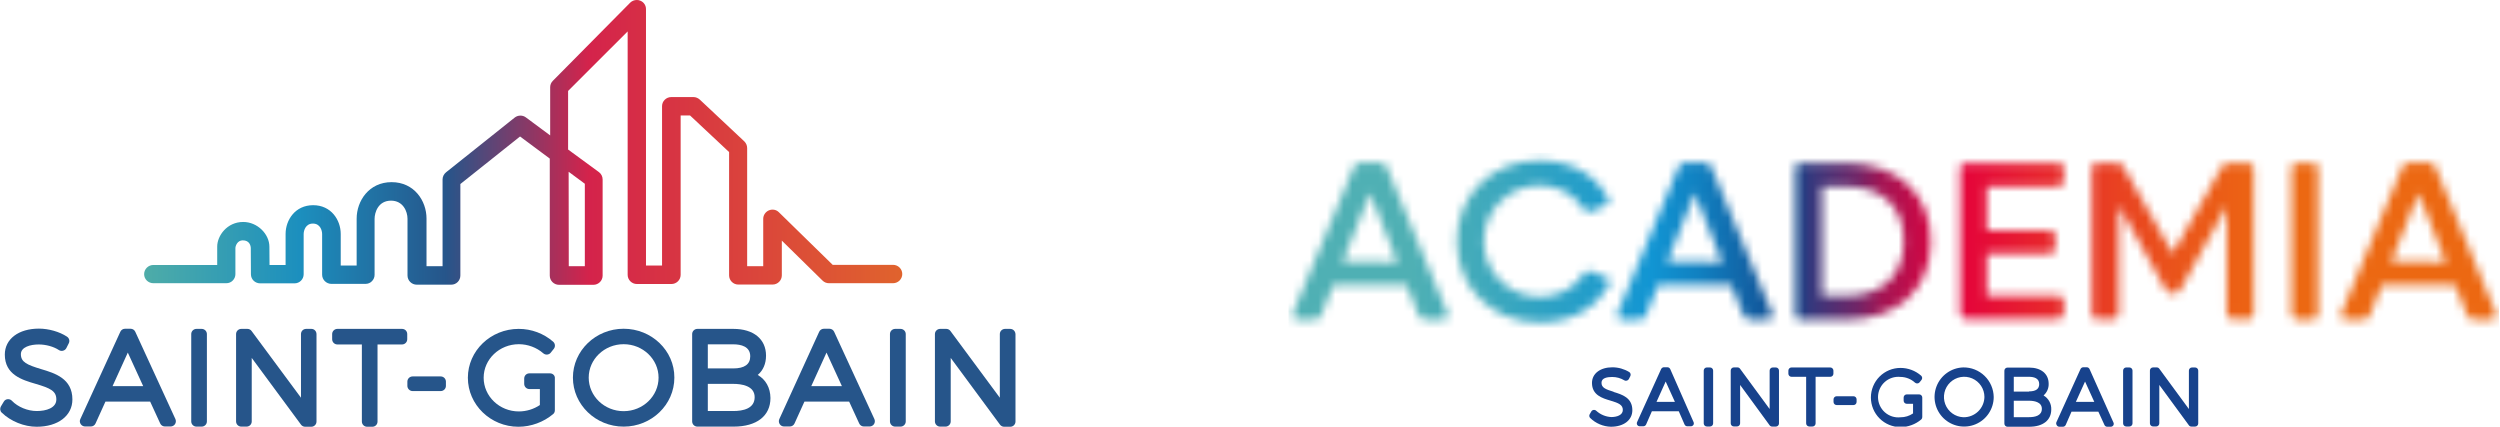 <svg width="293" height="50" viewBox="0 0 293 50" fill="none" xmlns="http://www.w3.org/2000/svg">
<g clip-path="url(#clip0_578_2370)">
<path d="M4.815 43.258C3.168 42.758 2.447 42.446 2.447 41.51C2.447 40.667 3.576 40.371 4.533 40.371C5.38 40.371 6.289 40.62 6.901 41.026C7.042 41.12 7.23 41.151 7.387 41.104C7.56 41.057 7.701 40.948 7.779 40.792L8.062 40.23C8.203 39.949 8.109 39.622 7.842 39.45C6.964 38.873 5.693 38.514 4.564 38.514C2.18 38.514 0.564 39.731 0.564 41.557C0.564 43.913 2.572 44.522 4.188 44.99C5.882 45.489 6.603 45.817 6.603 46.816C6.603 47.815 5.411 48.173 4.313 48.173C3.247 48.173 2.102 47.705 1.396 46.972C1.27 46.831 1.082 46.769 0.894 46.785C0.706 46.8 0.533 46.909 0.439 47.081L0.11 47.627C-0.032 47.861 -0 48.173 0.204 48.361C1.255 49.375 2.823 50.015 4.297 50.015C6.807 50.015 8.485 48.72 8.485 46.816C8.485 44.366 6.446 43.742 4.815 43.258Z" fill="#26558A"/>
<path d="M15.857 38.888C15.763 38.67 15.543 38.529 15.308 38.529H14.649C14.414 38.529 14.194 38.67 14.1 38.888L9.411 49.125C9.317 49.313 9.348 49.531 9.458 49.703C9.568 49.874 9.771 49.984 9.975 49.984H10.65C10.885 49.984 11.105 49.843 11.199 49.625L12.359 47.066H17.598L18.774 49.625C18.869 49.843 19.088 49.984 19.323 49.984H19.998C20.202 49.984 20.406 49.874 20.515 49.703C20.625 49.531 20.641 49.313 20.562 49.125L15.857 38.888ZM13.191 45.255L14.979 41.323L16.782 45.255H13.191Z" fill="#26558A"/>
<path d="M23.637 38.545H23.025C22.695 38.545 22.413 38.81 22.413 39.154V49.391C22.413 49.718 22.68 49.999 23.025 49.999H23.637C23.966 49.999 24.248 49.734 24.248 49.391V39.154C24.248 38.81 23.966 38.545 23.637 38.545Z" fill="#26558A"/>
<path d="M36.498 38.545H35.886C35.541 38.545 35.275 38.81 35.275 39.154V46.613L29.487 38.795C29.377 38.639 29.189 38.545 29.001 38.545H28.279C27.95 38.545 27.668 38.81 27.668 39.154V49.391C27.668 49.718 27.934 49.999 28.279 49.999H28.891C29.236 49.999 29.503 49.734 29.503 49.391V41.947L35.275 49.765C35.384 49.921 35.573 50.015 35.761 50.015H36.482C36.812 50.015 37.094 49.75 37.094 49.406V39.169C37.094 38.81 36.827 38.545 36.498 38.545Z" fill="#26558A"/>
<path d="M47.117 38.545H39.541C39.212 38.545 38.929 38.81 38.929 39.154V39.762C38.929 40.09 39.196 40.371 39.541 40.371H42.411V49.406C42.411 49.734 42.678 50.015 43.023 50.015H43.635C43.98 50.015 44.246 49.75 44.246 49.406V40.371H47.117C47.446 40.371 47.728 40.105 47.728 39.762V39.154C47.728 38.81 47.462 38.545 47.117 38.545Z" fill="#26558A"/>
<path d="M51.65 44.117H48.356C48.026 44.117 47.744 44.383 47.744 44.726V45.225C47.744 45.553 48.026 45.834 48.356 45.834H51.65C51.979 45.834 52.261 45.569 52.261 45.225V44.726C52.261 44.398 51.995 44.117 51.65 44.117Z" fill="#26558A"/>
<path d="M64.464 43.757H63.899C63.899 43.757 63.899 43.757 63.884 43.757H62.048C61.703 43.757 61.437 44.022 61.437 44.366V44.99C61.437 45.318 61.703 45.599 62.048 45.599H63.272V47.471C62.55 47.955 61.688 48.22 60.809 48.22C58.535 48.22 56.684 46.441 56.684 44.272C56.684 42.103 58.535 40.34 60.809 40.34C61.86 40.34 62.895 40.73 63.664 41.401C63.789 41.51 63.962 41.572 64.119 41.557C64.291 41.541 64.448 41.463 64.542 41.338L64.903 40.886C65.107 40.636 65.076 40.261 64.825 40.043C63.711 39.075 62.284 38.545 60.794 38.545C57.5 38.545 54.834 41.12 54.834 44.272C54.834 47.44 57.5 50.015 60.762 50.015C62.237 50.015 63.711 49.469 64.825 48.532C64.966 48.423 65.029 48.252 65.029 48.08V44.381C65.076 44.022 64.793 43.757 64.464 43.757Z" fill="#26558A"/>
<path d="M73.091 38.529C69.812 38.529 67.146 41.104 67.146 44.257C67.146 47.424 69.812 49.999 73.091 49.999C76.369 49.999 79.035 47.424 79.035 44.257C79.051 41.089 76.369 38.529 73.091 38.529ZM73.091 48.189C70.832 48.189 68.997 46.426 68.997 44.257C68.997 42.103 70.832 40.34 73.091 40.34C75.349 40.34 77.184 42.103 77.184 44.257C77.184 46.426 75.349 48.189 73.091 48.189Z" fill="#26558A"/>
<path d="M88.807 43.944C89.434 43.414 89.779 42.634 89.779 41.682C89.779 39.746 88.32 38.545 85.952 38.545H81.733C81.403 38.545 81.121 38.81 81.121 39.154V49.391C81.121 49.718 81.388 49.999 81.733 49.999H85.983C88.681 49.999 90.297 48.751 90.297 46.644C90.281 45.443 89.748 44.491 88.807 43.944ZM85.936 43.18H82.956V40.355H85.936C86.846 40.355 87.928 40.605 87.928 41.76C87.928 42.696 87.254 43.18 85.936 43.18ZM82.956 44.99H85.936C86.877 44.99 88.446 45.193 88.446 46.55C88.446 47.893 87.081 48.173 85.936 48.173H82.956V44.99Z" fill="#26558A"/>
<path d="M97.763 38.888C97.668 38.67 97.449 38.529 97.213 38.529H96.555C96.32 38.529 96.1 38.67 96.006 38.888L91.332 49.125C91.253 49.313 91.269 49.531 91.379 49.703C91.489 49.874 91.677 49.984 91.896 49.984H92.571C92.806 49.984 93.026 49.843 93.12 49.625L94.281 47.066H99.519L100.696 49.625C100.79 49.843 101.009 49.984 101.244 49.984H101.919C102.123 49.984 102.327 49.874 102.437 49.703C102.546 49.531 102.562 49.313 102.484 49.125L97.763 38.888ZM95.08 45.255L96.868 41.323L98.672 45.255H95.08Z" fill="#26558A"/>
<path d="M105.542 38.545H104.915C104.586 38.545 104.303 38.81 104.303 39.154V49.391C104.303 49.718 104.57 49.999 104.915 49.999H105.542C105.872 49.999 106.154 49.734 106.154 49.391V39.154C106.154 38.81 105.872 38.545 105.542 38.545Z" fill="#26558A"/>
<path d="M118.388 38.545H117.792C117.463 38.545 117.18 38.81 117.18 39.154V46.613L111.393 38.795C111.283 38.639 111.095 38.545 110.906 38.545H110.185C109.856 38.545 109.573 38.81 109.573 39.154V49.391C109.573 49.718 109.84 49.999 110.185 49.999H110.812C111.142 49.999 111.424 49.734 111.424 49.391V41.947L117.196 49.765C117.306 49.921 117.494 50.015 117.682 50.015H118.404C118.733 50.015 119.015 49.75 119.015 49.406V39.169C119 38.81 118.733 38.545 118.388 38.545Z" fill="#26558A"/>
<path d="M26.538 33.224H26.679H26.538ZM66.644 20.131L68.542 21.536V31.195H66.66L66.644 20.131ZM73.859 0.312L64.793 9.473C64.589 9.675 64.48 9.941 64.48 10.222V15.871L61.641 13.764C61.248 13.467 60.7 13.483 60.323 13.78L52.277 20.194C52.026 20.396 51.869 20.709 51.869 21.021V31.195H49.987V25.609C49.987 23.549 48.56 21.348 45.893 21.348C43.242 21.348 41.799 23.549 41.799 25.624V31.117H39.933V27.419C39.933 25.78 38.804 24.048 36.702 24.048C34.6 24.048 33.471 25.78 33.471 27.419V31.055H31.589C31.589 30.29 31.573 29.307 31.573 28.917C31.573 27.434 30.177 26.014 28.499 26.014C26.617 26.014 25.456 27.622 25.456 28.901V31.055H17.974C17.378 31.055 16.892 31.539 16.892 32.132C16.892 32.725 17.378 33.193 17.974 33.193H26.523C26.805 33.193 27.087 33.084 27.275 32.881C27.479 32.678 27.589 32.413 27.589 32.132C27.589 32.132 27.589 29.307 27.589 29.073C27.589 28.839 27.809 28.168 28.452 28.168C29.252 28.168 29.393 28.808 29.393 29.104C29.393 29.338 29.409 32.147 29.409 32.147C29.409 32.74 29.895 33.209 30.491 33.209H34.522C35.118 33.209 35.588 32.725 35.588 32.147V27.434C35.588 27.013 35.824 26.202 36.67 26.202C37.533 26.202 37.753 27.013 37.753 27.434V32.194C37.753 32.787 38.239 33.255 38.819 33.271H42.835C43.117 33.271 43.399 33.162 43.587 32.959C43.791 32.756 43.901 32.491 43.901 32.21V25.655C43.901 24.922 44.309 23.517 45.83 23.517C47.242 23.517 47.76 24.782 47.76 25.64V32.288C47.76 32.881 48.246 33.364 48.842 33.364H52.889C53.485 33.364 53.955 32.881 53.955 32.288V21.567L60.95 15.996L64.433 18.586V32.303C64.433 32.896 64.919 33.38 65.515 33.38H69.546C70.142 33.38 70.628 32.896 70.628 32.303V21.036C70.628 20.693 70.471 20.381 70.204 20.178L66.581 17.525V10.659L73.561 3.683V32.21C73.561 32.803 74.047 33.286 74.643 33.286H78.69C79.286 33.286 79.772 32.803 79.772 32.21V13.53H80.87L85.45 17.822V32.272C85.45 32.865 85.936 33.349 86.517 33.349H90.548C91.144 33.349 91.63 32.865 91.63 32.272V28.199L96.398 32.881C96.602 33.084 96.868 33.193 97.151 33.193H104.664C105.26 33.193 105.746 32.709 105.746 32.116C105.746 31.523 105.26 31.039 104.664 31.039H97.59L91.285 24.875C90.971 24.563 90.516 24.485 90.108 24.657C89.716 24.828 89.45 25.218 89.45 25.64V31.195H87.567V17.353C87.567 17.057 87.442 16.776 87.238 16.573L82.015 11.673C81.811 11.486 81.544 11.376 81.278 11.376H78.674C78.078 11.376 77.592 11.86 77.592 12.438V31.117H75.71V1.061C75.71 0.624 75.443 0.234 75.035 0.078C74.91 0.016 74.769 0 74.628 0C74.345 0 74.063 0.109 73.859 0.312Z" fill="url(#paint0_linear_578_2370)"/>
</g>
<g clip-path="url(#clip1_578_2370)">
<path d="M189.121 45.919C188.128 45.615 187.696 45.426 187.696 44.858C187.696 44.29 188.371 44.182 188.946 44.182C189.448 44.18 189.941 44.316 190.372 44.574C190.417 44.602 190.468 44.619 190.52 44.624C190.573 44.63 190.626 44.625 190.676 44.608C190.725 44.594 190.771 44.569 190.81 44.537C190.85 44.504 190.882 44.464 190.906 44.419L191.074 44.081C191.115 44.001 191.125 43.908 191.102 43.822C191.08 43.735 191.027 43.659 190.953 43.608C190.358 43.245 189.676 43.051 188.98 43.047C187.547 43.047 186.58 43.783 186.58 44.878C186.58 46.304 187.783 46.669 188.75 46.953C189.716 47.237 190.203 47.453 190.196 48.054C190.189 48.656 189.486 48.879 188.844 48.879C188.192 48.847 187.571 48.589 187.087 48.149C187.048 48.11 187 48.08 186.947 48.061C186.895 48.042 186.839 48.035 186.783 48.041C186.727 48.047 186.672 48.065 186.624 48.096C186.576 48.127 186.535 48.168 186.506 48.217L186.317 48.541C186.274 48.61 186.255 48.693 186.265 48.774C186.275 48.855 186.312 48.93 186.371 48.987C187.021 49.623 187.888 49.99 188.797 50.014C190.304 50.014 191.311 49.237 191.311 48.075C191.311 46.608 190.101 46.237 189.121 45.939" fill="#17428C"/>
<path d="M195.751 43.257C195.721 43.193 195.674 43.138 195.614 43.1C195.554 43.061 195.484 43.041 195.413 43.041H195.021C194.95 43.041 194.88 43.061 194.821 43.1C194.761 43.138 194.713 43.193 194.683 43.257L191.879 49.441C191.85 49.495 191.835 49.555 191.835 49.617C191.835 49.678 191.85 49.738 191.879 49.792C191.911 49.844 191.956 49.886 192.009 49.916C192.062 49.946 192.122 49.961 192.183 49.961H192.595C192.665 49.96 192.733 49.939 192.792 49.901C192.85 49.862 192.897 49.809 192.926 49.745L193.602 48.197H196.751L197.427 49.745C197.455 49.809 197.501 49.864 197.56 49.903C197.619 49.941 197.688 49.962 197.758 49.961H198.164C198.225 49.96 198.286 49.945 198.34 49.915C198.394 49.886 198.44 49.844 198.474 49.792C198.503 49.738 198.518 49.678 198.518 49.617C198.518 49.555 198.503 49.495 198.474 49.441L195.751 43.257ZM194.143 47.096L195.217 44.717L196.298 47.096H194.143Z" fill="#17428C"/>
<path d="M200.414 43.066H200.042C199.945 43.066 199.853 43.105 199.784 43.173C199.716 43.242 199.677 43.335 199.677 43.431V49.622C199.677 49.718 199.716 49.811 199.784 49.88C199.853 49.948 199.945 49.986 200.042 49.986H200.414C200.511 49.986 200.603 49.948 200.672 49.88C200.74 49.811 200.779 49.718 200.779 49.622V43.431C200.779 43.335 200.74 43.242 200.672 43.173C200.603 43.105 200.511 43.066 200.414 43.066Z" fill="#17428C"/>
<path d="M208.132 43.067H207.767C207.67 43.067 207.577 43.106 207.509 43.174C207.44 43.243 207.402 43.336 207.402 43.432V47.94L203.928 43.209C203.895 43.163 203.852 43.126 203.801 43.1C203.75 43.074 203.695 43.06 203.638 43.06H203.205C203.108 43.06 203.016 43.099 202.947 43.167C202.879 43.236 202.84 43.329 202.84 43.425V49.616C202.84 49.712 202.879 49.805 202.947 49.874C203.016 49.942 203.108 49.981 203.205 49.981H203.57C203.619 49.982 203.667 49.973 203.712 49.955C203.757 49.937 203.798 49.91 203.833 49.876C203.867 49.842 203.895 49.802 203.913 49.757C203.932 49.712 203.942 49.664 203.942 49.616V45.115L207.402 49.846C207.436 49.892 207.481 49.931 207.532 49.956C207.584 49.982 207.641 49.995 207.699 49.994H208.132C208.18 49.994 208.227 49.985 208.271 49.966C208.316 49.948 208.356 49.921 208.39 49.887C208.424 49.853 208.451 49.813 208.469 49.769C208.487 49.725 208.497 49.677 208.497 49.629V43.432C208.497 43.336 208.458 43.243 208.39 43.174C208.321 43.106 208.229 43.067 208.132 43.067Z" fill="#17428C"/>
<path d="M214.511 43.066H209.963C209.866 43.066 209.773 43.105 209.705 43.173C209.637 43.242 209.598 43.335 209.598 43.431V43.796C209.598 43.893 209.637 43.986 209.705 44.054C209.773 44.123 209.866 44.161 209.963 44.161H211.68V49.622C211.681 49.719 211.721 49.812 211.791 49.88C211.86 49.948 211.954 49.987 212.051 49.986H212.423C212.52 49.986 212.613 49.948 212.681 49.88C212.749 49.811 212.788 49.718 212.788 49.622V44.161H214.511C214.608 44.161 214.701 44.123 214.769 44.054C214.838 43.986 214.876 43.893 214.876 43.796V43.431C214.874 43.335 214.835 43.243 214.767 43.175C214.699 43.107 214.607 43.068 214.511 43.066Z" fill="#17428C"/>
<path d="M217.228 46.44H215.255C215.158 46.44 215.065 46.478 214.997 46.546C214.928 46.615 214.89 46.708 214.89 46.804V47.108C214.89 47.205 214.928 47.298 214.997 47.367C215.065 47.435 215.158 47.473 215.255 47.473H217.228C217.325 47.473 217.418 47.435 217.486 47.367C217.554 47.298 217.593 47.205 217.593 47.108V46.804C217.593 46.708 217.554 46.615 217.486 46.546C217.418 46.478 217.325 46.44 217.228 46.44Z" fill="#17428C"/>
<path d="M224.911 46.223H223.472C223.375 46.223 223.282 46.261 223.214 46.33C223.146 46.398 223.107 46.491 223.107 46.588V46.96C223.107 47.056 223.146 47.149 223.214 47.218C223.282 47.286 223.375 47.325 223.472 47.325H224.209V48.453C223.775 48.751 223.261 48.908 222.735 48.906C222.404 48.941 222.068 48.907 221.75 48.804C221.433 48.701 221.14 48.533 220.892 48.31C220.644 48.087 220.445 47.814 220.309 47.509C220.174 47.204 220.103 46.874 220.103 46.541C220.103 46.207 220.174 45.877 220.309 45.572C220.445 45.267 220.644 44.994 220.892 44.771C221.14 44.548 221.433 44.38 221.75 44.277C222.068 44.175 222.404 44.14 222.735 44.175C223.369 44.181 223.979 44.422 224.445 44.851C224.483 44.884 224.527 44.908 224.575 44.923C224.622 44.938 224.672 44.944 224.722 44.939C224.772 44.936 224.821 44.922 224.865 44.899C224.909 44.875 224.948 44.843 224.979 44.804L225.195 44.533C225.256 44.46 225.285 44.367 225.278 44.272C225.27 44.177 225.226 44.089 225.155 44.027C224.484 43.442 223.625 43.12 222.735 43.121C221.816 43.121 220.934 43.486 220.284 44.136C219.634 44.787 219.269 45.669 219.269 46.588C219.269 47.507 219.634 48.389 220.284 49.039C220.934 49.69 221.816 50.055 222.735 50.055C223.626 50.053 224.488 49.737 225.168 49.163C225.206 49.127 225.237 49.084 225.258 49.037C225.279 48.989 225.29 48.938 225.29 48.886V46.588C225.29 46.491 225.251 46.398 225.183 46.33C225.115 46.261 225.022 46.223 224.925 46.223" fill="#17428C"/>
<path d="M230.095 43.061C229.414 43.081 228.754 43.301 228.197 43.694C227.641 44.087 227.212 44.635 226.965 45.27C226.718 45.905 226.664 46.598 226.809 47.264C226.954 47.93 227.292 48.538 227.78 49.013C228.269 49.487 228.887 49.808 229.556 49.934C230.226 50.059 230.918 49.985 231.545 49.72C232.173 49.455 232.709 49.011 233.085 48.443C233.462 47.875 233.663 47.209 233.663 46.528C233.649 45.595 233.265 44.706 232.596 44.056C231.927 43.406 231.028 43.048 230.095 43.061ZM230.095 48.9C229.631 48.879 229.183 48.722 228.808 48.449C228.432 48.175 228.145 47.798 227.982 47.363C227.819 46.928 227.787 46.455 227.891 46.002C227.994 45.549 228.228 45.137 228.564 44.816C228.899 44.495 229.322 44.279 229.779 44.196C230.236 44.113 230.707 44.166 231.134 44.348C231.561 44.531 231.925 44.834 232.182 45.222C232.438 45.609 232.575 46.063 232.575 46.528C232.563 47.168 232.297 47.778 231.836 48.222C231.374 48.667 230.756 48.911 230.115 48.9" fill="#17428C"/>
<path d="M239.522 46.331C239.712 46.162 239.863 45.953 239.963 45.719C240.063 45.486 240.111 45.233 240.103 44.979C240.103 43.81 239.218 43.08 237.806 43.08H235.278C235.23 43.08 235.183 43.09 235.139 43.108C235.094 43.126 235.054 43.153 235.02 43.187C234.986 43.221 234.959 43.261 234.941 43.305C234.923 43.35 234.913 43.397 234.913 43.445V49.635C234.912 49.684 234.92 49.733 234.937 49.779C234.955 49.825 234.981 49.867 235.015 49.902C235.049 49.937 235.09 49.965 235.135 49.985C235.181 50.004 235.229 50.014 235.278 50.014H237.826C239.441 50.014 240.408 49.25 240.408 47.986C240.42 47.66 240.344 47.337 240.188 47.051C240.032 46.764 239.802 46.525 239.522 46.358M237.799 45.898H236.015V44.161H237.799C238.346 44.161 238.995 44.31 238.995 45.013C238.995 45.587 238.596 45.871 237.799 45.871M236.015 46.966H237.799C238.36 46.966 239.306 47.094 239.306 47.912C239.306 48.73 238.488 48.892 237.799 48.892H236.015V46.966Z" fill="#17428C"/>
<path d="M244.895 43.257C244.866 43.193 244.82 43.139 244.761 43.1C244.703 43.062 244.634 43.041 244.564 43.041H244.165C244.095 43.042 244.027 43.063 243.968 43.101C243.91 43.14 243.863 43.194 243.834 43.257L241.029 49.441C240.999 49.494 240.983 49.555 240.983 49.617C240.983 49.678 240.999 49.739 241.029 49.792C241.056 49.858 241.102 49.914 241.161 49.954C241.22 49.994 241.289 50.015 241.361 50.015H241.773C241.843 50.014 241.911 49.993 241.97 49.955C242.028 49.916 242.075 49.862 242.104 49.799L242.78 48.251H245.929L246.639 49.799C246.666 49.864 246.713 49.919 246.772 49.957C246.83 49.995 246.899 50.016 246.97 50.015H247.375C247.437 50.014 247.497 49.999 247.552 49.969C247.606 49.94 247.652 49.898 247.686 49.846C247.716 49.793 247.732 49.732 247.732 49.671C247.732 49.609 247.716 49.548 247.686 49.495L244.895 43.257ZM243.293 47.096L244.368 44.717L245.449 47.096H243.293Z" fill="#17428C"/>
<path d="M249.565 43.066H249.193C249.096 43.066 249.003 43.105 248.935 43.173C248.867 43.242 248.828 43.335 248.828 43.431V49.622C248.828 49.718 248.867 49.811 248.935 49.88C249.003 49.948 249.096 49.986 249.193 49.986H249.565C249.662 49.986 249.754 49.948 249.823 49.88C249.891 49.811 249.93 49.718 249.93 49.622V43.431C249.93 43.335 249.891 43.242 249.823 43.173C249.754 43.105 249.662 43.066 249.565 43.066Z" fill="#17428C"/>
<path d="M257.282 43.067H256.904C256.807 43.067 256.714 43.106 256.645 43.174C256.577 43.243 256.539 43.336 256.539 43.432V47.94L253.065 43.209C253.031 43.162 252.986 43.124 252.935 43.098C252.883 43.072 252.826 43.059 252.768 43.061H252.335C252.238 43.061 252.146 43.099 252.077 43.167C252.009 43.236 251.97 43.329 251.97 43.425V49.616C251.97 49.713 252.009 49.805 252.077 49.874C252.146 49.942 252.238 49.981 252.335 49.981H252.707C252.804 49.981 252.896 49.942 252.965 49.874C253.033 49.805 253.072 49.713 253.072 49.616V45.115L256.539 49.846C256.572 49.892 256.615 49.929 256.666 49.955C256.716 49.981 256.772 49.994 256.829 49.994H257.268C257.365 49.994 257.458 49.956 257.526 49.887C257.595 49.819 257.633 49.726 257.633 49.629V43.432C257.632 43.336 257.593 43.244 257.525 43.176C257.457 43.108 257.365 43.069 257.268 43.067" fill="#17428C"/>
<mask id="mask0_578_2370" style="mask-type:luminance" maskUnits="userSpaceOnUse" x="151" y="19" width="19" height="19">
<path d="M169.05 37.465H167.077C166.897 37.478 166.717 37.431 166.566 37.331C166.415 37.23 166.303 37.082 166.246 36.91L164.84 33.369H156.271L154.859 36.91C154.805 37.083 154.694 37.232 154.544 37.333C154.394 37.434 154.214 37.48 154.034 37.465H152.102C151.574 37.465 151.351 37.133 151.554 36.633L158.663 19.603C158.715 19.429 158.825 19.278 158.976 19.177C159.126 19.076 159.307 19.031 159.488 19.049H161.698C161.879 19.03 162.061 19.075 162.213 19.177C162.365 19.278 162.477 19.429 162.529 19.603L169.611 36.633C169.814 37.133 169.584 37.465 169.05 37.465ZM163.752 30.706L160.569 22.644L157.352 30.68L163.752 30.706Z" fill="white"/>
</mask>
<g mask="url(#mask0_578_2370)">
<path d="M292.897 17.92H151V38.647H292.897V17.92Z" fill="url(#paint1_linear_578_2370)"/>
<path d="M292.897 17.92H151V38.647H292.897V17.92Z" fill="url(#paint2_linear_578_2370)"/>
</g>
<mask id="mask1_578_2370" style="mask-type:luminance" maskUnits="userSpaceOnUse" x="170" y="18" width="19" height="20">
<path d="M188.527 33.444C187.175 35.857 184.472 37.79 180.417 37.79C174.869 37.79 170.747 33.735 170.747 28.268C170.747 22.801 174.869 18.807 180.417 18.807C184.438 18.807 187.128 20.746 188.479 23.152C188.709 23.53 188.554 23.882 188.128 24.085L186.52 24.76C186.426 24.803 186.325 24.826 186.222 24.827C186.119 24.828 186.017 24.808 185.923 24.768C185.828 24.728 185.743 24.669 185.672 24.594C185.602 24.52 185.547 24.431 185.513 24.335C184.945 23.517 184.186 22.85 183.301 22.394C182.416 21.939 181.433 21.707 180.437 21.719C178.703 21.719 177.039 22.409 175.812 23.635C174.585 24.862 173.896 26.526 173.896 28.261C173.896 29.996 174.585 31.66 175.812 32.887C177.039 34.114 178.703 34.803 180.437 34.803C181.446 34.819 182.443 34.587 183.341 34.127C184.239 33.668 185.01 32.995 185.587 32.167C185.619 32.078 185.671 31.997 185.738 31.931C185.805 31.864 185.887 31.814 185.976 31.782C186.065 31.751 186.161 31.741 186.255 31.751C186.349 31.762 186.439 31.793 186.52 31.843L188.223 32.519C188.313 32.547 188.396 32.597 188.463 32.664C188.531 32.731 188.581 32.813 188.611 32.904C188.641 32.994 188.649 33.09 188.634 33.184C188.619 33.278 188.583 33.367 188.527 33.444Z" fill="white"/>
</mask>
<g mask="url(#mask1_578_2370)">
<path d="M292.897 17.922H151V38.648H292.897V17.922Z" fill="url(#paint3_linear_578_2370)"/>
<path d="M292.897 17.922H151V38.648H292.897V17.922Z" fill="url(#paint4_linear_578_2370)"/>
</g>
<mask id="mask2_578_2370" style="mask-type:luminance" maskUnits="userSpaceOnUse" x="189" y="19" width="19" height="19">
<path d="M207.118 37.465H205.131C204.952 37.477 204.774 37.429 204.624 37.328C204.475 37.228 204.363 37.081 204.307 36.91L202.895 33.369H194.332L192.927 36.91C192.872 37.084 192.76 37.233 192.608 37.334C192.457 37.434 192.276 37.481 192.095 37.465H190.163C189.635 37.465 189.412 37.133 189.608 36.633L196.718 19.603C196.77 19.429 196.882 19.278 197.034 19.177C197.185 19.075 197.368 19.03 197.549 19.049H199.759C199.939 19.031 200.121 19.076 200.271 19.177C200.422 19.278 200.532 19.429 200.583 19.603L207.666 36.633C207.868 37.133 207.645 37.465 207.118 37.465ZM201.82 30.706L198.63 22.644L195.407 30.68L201.82 30.706Z" fill="white"/>
</mask>
<g mask="url(#mask2_578_2370)">
<path d="M292.897 17.92H151V38.647H292.897V17.92Z" fill="url(#paint5_linear_578_2370)"/>
<path d="M292.897 17.92H151V38.647H292.897V17.92Z" fill="url(#paint6_linear_578_2370)"/>
</g>
<mask id="mask3_578_2370" style="mask-type:luminance" maskUnits="userSpaceOnUse" x="210" y="19" width="17" height="19">
<path d="M210.409 36.755V19.779C210.403 19.689 210.416 19.598 210.448 19.513C210.48 19.428 210.53 19.352 210.594 19.288C210.658 19.224 210.735 19.174 210.819 19.142C210.904 19.11 210.995 19.097 211.085 19.103H216.207C222.411 19.103 226.283 22.691 226.283 28.294C226.283 33.896 222.465 37.491 216.207 37.491H211.112C211.016 37.496 210.919 37.479 210.83 37.443C210.74 37.407 210.66 37.352 210.593 37.283C210.527 37.213 210.476 37.13 210.444 37.039C210.412 36.948 210.4 36.851 210.409 36.755ZM216.261 34.673C220.411 34.673 223.114 32.511 223.114 28.267C223.114 24.023 220.411 21.867 216.261 21.867H213.558V34.673H216.261Z" fill="white"/>
</mask>
<g mask="url(#mask3_578_2370)">
<path d="M292.897 17.92H151V38.647H292.897V17.92Z" fill="url(#paint7_linear_578_2370)"/>
<path d="M292.897 17.92H151V38.647H292.897V17.92Z" fill="url(#paint8_linear_578_2370)"/>
</g>
<mask id="mask4_578_2370" style="mask-type:luminance" maskUnits="userSpaceOnUse" x="229" y="19" width="13" height="19">
<path d="M232.866 26.989H240.198C240.292 26.989 240.384 27.008 240.47 27.046C240.556 27.083 240.633 27.137 240.696 27.206C240.76 27.275 240.808 27.356 240.839 27.444C240.87 27.532 240.882 27.626 240.874 27.719V28.997C240.882 29.09 240.87 29.183 240.839 29.272C240.808 29.36 240.76 29.441 240.696 29.51C240.633 29.578 240.556 29.633 240.47 29.67C240.384 29.708 240.292 29.727 240.198 29.726H232.866V34.673H241.205C241.296 34.667 241.386 34.681 241.471 34.712C241.555 34.744 241.632 34.794 241.696 34.858C241.76 34.922 241.81 34.999 241.842 35.084C241.874 35.168 241.887 35.259 241.881 35.349V36.701C241.881 36.88 241.81 37.052 241.683 37.178C241.556 37.305 241.384 37.376 241.205 37.376H230.393C230.213 37.376 230.041 37.305 229.915 37.178C229.788 37.052 229.717 36.88 229.717 36.701V19.779C229.711 19.689 229.724 19.598 229.756 19.513C229.788 19.428 229.837 19.352 229.901 19.288C229.965 19.224 230.042 19.174 230.127 19.142C230.212 19.11 230.302 19.097 230.393 19.103H241.205C241.296 19.097 241.386 19.11 241.471 19.142C241.555 19.174 241.632 19.224 241.696 19.288C241.76 19.352 241.81 19.428 241.842 19.513C241.874 19.598 241.887 19.689 241.881 19.779V21.13C241.886 21.222 241.872 21.313 241.84 21.399C241.808 21.485 241.759 21.564 241.695 21.63C241.632 21.697 241.556 21.749 241.472 21.785C241.388 21.822 241.297 21.84 241.205 21.84H232.866V26.989Z" fill="white"/>
</mask>
<g mask="url(#mask4_578_2370)">
<path d="M292.897 17.92H151V38.647H292.897V17.92Z" fill="url(#paint9_linear_578_2370)"/>
<path d="M292.897 17.92H151V38.647H292.897V17.92Z" fill="url(#paint10_linear_578_2370)"/>
</g>
<mask id="mask5_578_2370" style="mask-type:luminance" maskUnits="userSpaceOnUse" x="245" y="19" width="20" height="19">
<path d="M245.152 36.755V19.779C245.146 19.689 245.159 19.598 245.191 19.514C245.223 19.429 245.272 19.352 245.336 19.288C245.4 19.224 245.477 19.174 245.562 19.142C245.647 19.111 245.737 19.097 245.828 19.103H248.037C248.21 19.094 248.382 19.134 248.533 19.22C248.684 19.304 248.807 19.43 248.889 19.583L254.64 29.72L260.371 19.583C260.453 19.431 260.577 19.305 260.727 19.221C260.878 19.136 261.049 19.095 261.222 19.103H263.412C263.504 19.097 263.597 19.109 263.685 19.14C263.772 19.172 263.853 19.22 263.92 19.284C263.988 19.347 264.042 19.424 264.079 19.509C264.116 19.594 264.135 19.686 264.135 19.779V36.755C264.135 36.848 264.116 36.94 264.079 37.025C264.042 37.11 263.988 37.187 263.92 37.25C263.853 37.314 263.772 37.362 263.685 37.394C263.597 37.425 263.504 37.437 263.412 37.431H261.648C261.469 37.431 261.297 37.36 261.17 37.233C261.043 37.106 260.972 36.934 260.972 36.755V24.151L255.566 33.896C255.494 34.042 255.382 34.164 255.243 34.248C255.104 34.332 254.944 34.374 254.782 34.369H254.559C254.397 34.374 254.238 34.331 254.1 34.248C253.963 34.164 253.852 34.042 253.782 33.896L248.328 24.097V36.755C248.328 36.934 248.257 37.106 248.13 37.233C248.003 37.36 247.831 37.431 247.652 37.431H245.895C245.801 37.44 245.706 37.43 245.616 37.4C245.526 37.37 245.443 37.322 245.373 37.258C245.303 37.195 245.247 37.117 245.209 37.03C245.171 36.944 245.151 36.85 245.152 36.755Z" fill="white"/>
</mask>
<g mask="url(#mask5_578_2370)">
<path d="M292.897 17.92H151V38.647H292.897V17.92Z" fill="url(#paint11_linear_578_2370)"/>
<path d="M292.897 17.92H151V38.647H292.897V17.92Z" fill="url(#paint12_linear_578_2370)"/>
</g>
<mask id="mask6_578_2370" style="mask-type:luminance" maskUnits="userSpaceOnUse" x="268" y="19" width="4" height="19">
<path d="M271.001 37.464H269.244C269.064 37.464 268.892 37.393 268.766 37.266C268.639 37.14 268.568 36.968 268.568 36.788V19.779C268.562 19.689 268.575 19.598 268.607 19.513C268.639 19.428 268.688 19.352 268.752 19.288C268.816 19.224 268.893 19.174 268.978 19.142C269.063 19.11 269.153 19.097 269.244 19.103H271.001C271.091 19.097 271.181 19.11 271.266 19.142C271.351 19.174 271.428 19.224 271.492 19.288C271.556 19.352 271.605 19.428 271.637 19.513C271.669 19.598 271.682 19.689 271.676 19.779V36.755C271.681 36.846 271.667 36.938 271.635 37.024C271.603 37.11 271.554 37.188 271.491 37.255C271.428 37.321 271.352 37.374 271.267 37.41C271.183 37.446 271.092 37.464 271.001 37.464Z" fill="white"/>
</mask>
<g mask="url(#mask6_578_2370)">
<path d="M292.897 17.92H151V38.647H292.897V17.92Z" fill="url(#paint13_linear_578_2370)"/>
<path d="M292.897 17.92H151V38.647H292.897V17.92Z" fill="url(#paint14_linear_578_2370)"/>
</g>
<mask id="mask7_578_2370" style="mask-type:luminance" maskUnits="userSpaceOnUse" x="274" y="19" width="19" height="19">
<path d="M291.951 37.465H289.964C289.783 37.477 289.604 37.429 289.454 37.329C289.303 37.229 289.19 37.082 289.133 36.91L287.727 33.369H279.165L277.759 36.91C277.703 37.083 277.591 37.231 277.44 37.332C277.289 37.433 277.108 37.479 276.928 37.465H274.995C274.468 37.465 274.238 37.133 274.441 36.633L281.55 19.603C281.603 19.429 281.714 19.278 281.866 19.177C282.018 19.075 282.2 19.03 282.381 19.049H284.612C284.792 19.031 284.973 19.076 285.124 19.177C285.274 19.278 285.385 19.429 285.436 19.603L292.498 36.633C292.721 37.133 292.478 37.465 291.951 37.465ZM286.646 30.706L283.456 22.644L280.246 30.68L286.646 30.706Z" fill="white"/>
</mask>
<g mask="url(#mask7_578_2370)">
<path d="M292.897 17.92H151V38.647H292.897V17.92Z" fill="url(#paint15_linear_578_2370)"/>
<path d="M292.897 17.92H151V38.647H292.897V17.92Z" fill="url(#paint16_linear_578_2370)"/>
</g>
</g>
<defs>
<linearGradient id="paint0_linear_578_2370" x1="16.917" y1="16.671" x2="105.733" y2="16.671" gradientUnits="userSpaceOnUse">
<stop stop-color="#4EACA8"/>
<stop offset="0.205" stop-color="#1C8FBE"/>
<stop offset="0.398" stop-color="#26558A"/>
<stop offset="0.587" stop-color="#D4234B"/>
<stop offset="1" stop-color="#E0632D"/>
</linearGradient>
<linearGradient id="paint1_linear_578_2370" x1="151" y1="28.28" x2="292.897" y2="28.28" gradientUnits="userSpaceOnUse">
<stop stop-color="#4FB0B4"/>
<stop offset="0.1" stop-color="#4FB0B4"/>
<stop offset="0.15" stop-color="#43ABBA"/>
<stop offset="0.25" stop-color="#229DCA"/>
<stop offset="0.3" stop-color="#1195D3"/>
<stop offset="0.34" stop-color="#1180C0"/>
<stop offset="0.41" stop-color="#124B90"/>
<stop offset="0.42" stop-color="#12448A"/>
<stop offset="0.43" stop-color="#33397E"/>
<stop offset="0.47" stop-color="#712567"/>
<stop offset="0.49" stop-color="#A31554"/>
<stop offset="0.52" stop-color="#C60A47"/>
<stop offset="0.54" stop-color="#DC033F"/>
<stop offset="0.55" stop-color="#E4003C"/>
<stop offset="0.59" stop-color="#E61434"/>
<stop offset="0.66" stop-color="#E83825"/>
<stop offset="0.73" stop-color="#EA531B"/>
<stop offset="0.79" stop-color="#EC6214"/>
<stop offset="0.84" stop-color="#EC6812"/>
<stop offset="1" stop-color="#EC6812"/>
</linearGradient>
<linearGradient id="paint2_linear_578_2370" x1="151" y1="28.28" x2="292.897" y2="28.28" gradientUnits="userSpaceOnUse">
<stop stop-color="#4FB0B4"/>
<stop offset="0.1" stop-color="#4FB0B4"/>
<stop offset="0.15" stop-color="#43ABBA"/>
<stop offset="0.25" stop-color="#229DCA"/>
<stop offset="0.3" stop-color="#1195D3"/>
<stop offset="0.34" stop-color="#1180C0"/>
<stop offset="0.41" stop-color="#124B90"/>
<stop offset="0.42" stop-color="#12448A"/>
<stop offset="0.43" stop-color="#33397E"/>
<stop offset="0.47" stop-color="#712567"/>
<stop offset="0.49" stop-color="#A31554"/>
<stop offset="0.52" stop-color="#C60A47"/>
<stop offset="0.54" stop-color="#DC033F"/>
<stop offset="0.55" stop-color="#E4003C"/>
<stop offset="0.59" stop-color="#E61434"/>
<stop offset="0.66" stop-color="#E83825"/>
<stop offset="0.73" stop-color="#EA531B"/>
<stop offset="0.79" stop-color="#EC6214"/>
<stop offset="0.84" stop-color="#EC6812"/>
<stop offset="1" stop-color="#EC6812"/>
</linearGradient>
<linearGradient id="paint3_linear_578_2370" x1="151" y1="28.282" x2="292.897" y2="28.282" gradientUnits="userSpaceOnUse">
<stop stop-color="#4FB0B4"/>
<stop offset="0.1" stop-color="#4FB0B4"/>
<stop offset="0.15" stop-color="#43ABBA"/>
<stop offset="0.25" stop-color="#229DCA"/>
<stop offset="0.3" stop-color="#1195D3"/>
<stop offset="0.34" stop-color="#1180C0"/>
<stop offset="0.41" stop-color="#124B90"/>
<stop offset="0.42" stop-color="#12448A"/>
<stop offset="0.43" stop-color="#33397E"/>
<stop offset="0.47" stop-color="#712567"/>
<stop offset="0.49" stop-color="#A31554"/>
<stop offset="0.52" stop-color="#C60A47"/>
<stop offset="0.54" stop-color="#DC033F"/>
<stop offset="0.55" stop-color="#E4003C"/>
<stop offset="0.59" stop-color="#E61434"/>
<stop offset="0.66" stop-color="#E83825"/>
<stop offset="0.73" stop-color="#EA531B"/>
<stop offset="0.79" stop-color="#EC6214"/>
<stop offset="0.84" stop-color="#EC6812"/>
<stop offset="1" stop-color="#EC6812"/>
</linearGradient>
<linearGradient id="paint4_linear_578_2370" x1="151" y1="28.282" x2="292.897" y2="28.282" gradientUnits="userSpaceOnUse">
<stop stop-color="#4FB0B4"/>
<stop offset="0.1" stop-color="#4FB0B4"/>
<stop offset="0.15" stop-color="#43ABBA"/>
<stop offset="0.25" stop-color="#229DCA"/>
<stop offset="0.3" stop-color="#1195D3"/>
<stop offset="0.34" stop-color="#1180C0"/>
<stop offset="0.41" stop-color="#124B90"/>
<stop offset="0.42" stop-color="#12448A"/>
<stop offset="0.43" stop-color="#33397E"/>
<stop offset="0.47" stop-color="#712567"/>
<stop offset="0.49" stop-color="#A31554"/>
<stop offset="0.52" stop-color="#C60A47"/>
<stop offset="0.54" stop-color="#DC033F"/>
<stop offset="0.55" stop-color="#E4003C"/>
<stop offset="0.59" stop-color="#E61434"/>
<stop offset="0.66" stop-color="#E83825"/>
<stop offset="0.73" stop-color="#EA531B"/>
<stop offset="0.79" stop-color="#EC6214"/>
<stop offset="0.84" stop-color="#EC6812"/>
<stop offset="1" stop-color="#EC6812"/>
</linearGradient>
<linearGradient id="paint5_linear_578_2370" x1="151" y1="28.28" x2="292.897" y2="28.28" gradientUnits="userSpaceOnUse">
<stop stop-color="#4FB0B4"/>
<stop offset="0.1" stop-color="#4FB0B4"/>
<stop offset="0.15" stop-color="#43ABBA"/>
<stop offset="0.25" stop-color="#229DCA"/>
<stop offset="0.3" stop-color="#1195D3"/>
<stop offset="0.34" stop-color="#1180C0"/>
<stop offset="0.41" stop-color="#124B90"/>
<stop offset="0.42" stop-color="#12448A"/>
<stop offset="0.43" stop-color="#33397E"/>
<stop offset="0.47" stop-color="#712567"/>
<stop offset="0.49" stop-color="#A31554"/>
<stop offset="0.52" stop-color="#C60A47"/>
<stop offset="0.54" stop-color="#DC033F"/>
<stop offset="0.55" stop-color="#E4003C"/>
<stop offset="0.59" stop-color="#E61434"/>
<stop offset="0.66" stop-color="#E83825"/>
<stop offset="0.73" stop-color="#EA531B"/>
<stop offset="0.79" stop-color="#EC6214"/>
<stop offset="0.84" stop-color="#EC6812"/>
<stop offset="1" stop-color="#EC6812"/>
</linearGradient>
<linearGradient id="paint6_linear_578_2370" x1="151" y1="28.28" x2="292.897" y2="28.28" gradientUnits="userSpaceOnUse">
<stop stop-color="#4FB0B4"/>
<stop offset="0.1" stop-color="#4FB0B4"/>
<stop offset="0.15" stop-color="#43ABBA"/>
<stop offset="0.25" stop-color="#229DCA"/>
<stop offset="0.3" stop-color="#1195D3"/>
<stop offset="0.34" stop-color="#1180C0"/>
<stop offset="0.41" stop-color="#124B90"/>
<stop offset="0.42" stop-color="#12448A"/>
<stop offset="0.43" stop-color="#33397E"/>
<stop offset="0.47" stop-color="#712567"/>
<stop offset="0.49" stop-color="#A31554"/>
<stop offset="0.52" stop-color="#C60A47"/>
<stop offset="0.54" stop-color="#DC033F"/>
<stop offset="0.55" stop-color="#E4003C"/>
<stop offset="0.59" stop-color="#E61434"/>
<stop offset="0.66" stop-color="#E83825"/>
<stop offset="0.73" stop-color="#EA531B"/>
<stop offset="0.79" stop-color="#EC6214"/>
<stop offset="0.84" stop-color="#EC6812"/>
<stop offset="1" stop-color="#EC6812"/>
</linearGradient>
<linearGradient id="paint7_linear_578_2370" x1="151" y1="28.28" x2="292.897" y2="28.28" gradientUnits="userSpaceOnUse">
<stop stop-color="#4FB0B4"/>
<stop offset="0.1" stop-color="#4FB0B4"/>
<stop offset="0.15" stop-color="#43ABBA"/>
<stop offset="0.25" stop-color="#229DCA"/>
<stop offset="0.3" stop-color="#1195D3"/>
<stop offset="0.34" stop-color="#1180C0"/>
<stop offset="0.41" stop-color="#124B90"/>
<stop offset="0.42" stop-color="#12448A"/>
<stop offset="0.43" stop-color="#33397E"/>
<stop offset="0.47" stop-color="#712567"/>
<stop offset="0.49" stop-color="#A31554"/>
<stop offset="0.52" stop-color="#C60A47"/>
<stop offset="0.54" stop-color="#DC033F"/>
<stop offset="0.55" stop-color="#E4003C"/>
<stop offset="0.59" stop-color="#E61434"/>
<stop offset="0.66" stop-color="#E83825"/>
<stop offset="0.73" stop-color="#EA531B"/>
<stop offset="0.79" stop-color="#EC6214"/>
<stop offset="0.84" stop-color="#EC6812"/>
<stop offset="1" stop-color="#EC6812"/>
</linearGradient>
<linearGradient id="paint8_linear_578_2370" x1="151" y1="28.28" x2="292.897" y2="28.28" gradientUnits="userSpaceOnUse">
<stop stop-color="#4FB0B4"/>
<stop offset="0.1" stop-color="#4FB0B4"/>
<stop offset="0.15" stop-color="#43ABBA"/>
<stop offset="0.25" stop-color="#229DCA"/>
<stop offset="0.3" stop-color="#1195D3"/>
<stop offset="0.34" stop-color="#1180C0"/>
<stop offset="0.41" stop-color="#124B90"/>
<stop offset="0.42" stop-color="#12448A"/>
<stop offset="0.43" stop-color="#33397E"/>
<stop offset="0.47" stop-color="#712567"/>
<stop offset="0.49" stop-color="#A31554"/>
<stop offset="0.52" stop-color="#C60A47"/>
<stop offset="0.54" stop-color="#DC033F"/>
<stop offset="0.55" stop-color="#E4003C"/>
<stop offset="0.59" stop-color="#E61434"/>
<stop offset="0.66" stop-color="#E83825"/>
<stop offset="0.73" stop-color="#EA531B"/>
<stop offset="0.79" stop-color="#EC6214"/>
<stop offset="0.84" stop-color="#EC6812"/>
<stop offset="1" stop-color="#EC6812"/>
</linearGradient>
<linearGradient id="paint9_linear_578_2370" x1="151" y1="28.28" x2="292.897" y2="28.28" gradientUnits="userSpaceOnUse">
<stop stop-color="#4FB0B4"/>
<stop offset="0.1" stop-color="#4FB0B4"/>
<stop offset="0.15" stop-color="#43ABBA"/>
<stop offset="0.25" stop-color="#229DCA"/>
<stop offset="0.3" stop-color="#1195D3"/>
<stop offset="0.34" stop-color="#1180C0"/>
<stop offset="0.41" stop-color="#124B90"/>
<stop offset="0.42" stop-color="#12448A"/>
<stop offset="0.43" stop-color="#33397E"/>
<stop offset="0.47" stop-color="#712567"/>
<stop offset="0.49" stop-color="#A31554"/>
<stop offset="0.52" stop-color="#C60A47"/>
<stop offset="0.54" stop-color="#DC033F"/>
<stop offset="0.55" stop-color="#E4003C"/>
<stop offset="0.59" stop-color="#E61434"/>
<stop offset="0.66" stop-color="#E83825"/>
<stop offset="0.73" stop-color="#EA531B"/>
<stop offset="0.79" stop-color="#EC6214"/>
<stop offset="0.84" stop-color="#EC6812"/>
<stop offset="1" stop-color="#EC6812"/>
</linearGradient>
<linearGradient id="paint10_linear_578_2370" x1="151" y1="28.28" x2="292.897" y2="28.28" gradientUnits="userSpaceOnUse">
<stop stop-color="#4FB0B4"/>
<stop offset="0.1" stop-color="#4FB0B4"/>
<stop offset="0.15" stop-color="#43ABBA"/>
<stop offset="0.25" stop-color="#229DCA"/>
<stop offset="0.3" stop-color="#1195D3"/>
<stop offset="0.34" stop-color="#1180C0"/>
<stop offset="0.41" stop-color="#124B90"/>
<stop offset="0.42" stop-color="#12448A"/>
<stop offset="0.43" stop-color="#33397E"/>
<stop offset="0.47" stop-color="#712567"/>
<stop offset="0.49" stop-color="#A31554"/>
<stop offset="0.52" stop-color="#C60A47"/>
<stop offset="0.54" stop-color="#DC033F"/>
<stop offset="0.55" stop-color="#E4003C"/>
<stop offset="0.59" stop-color="#E61434"/>
<stop offset="0.66" stop-color="#E83825"/>
<stop offset="0.73" stop-color="#EA531B"/>
<stop offset="0.79" stop-color="#EC6214"/>
<stop offset="0.84" stop-color="#EC6812"/>
<stop offset="1" stop-color="#EC6812"/>
</linearGradient>
<linearGradient id="paint11_linear_578_2370" x1="151" y1="28.28" x2="292.897" y2="28.28" gradientUnits="userSpaceOnUse">
<stop stop-color="#4FB0B4"/>
<stop offset="0.1" stop-color="#4FB0B4"/>
<stop offset="0.15" stop-color="#43ABBA"/>
<stop offset="0.25" stop-color="#229DCA"/>
<stop offset="0.3" stop-color="#1195D3"/>
<stop offset="0.34" stop-color="#1180C0"/>
<stop offset="0.41" stop-color="#124B90"/>
<stop offset="0.42" stop-color="#12448A"/>
<stop offset="0.43" stop-color="#33397E"/>
<stop offset="0.47" stop-color="#712567"/>
<stop offset="0.49" stop-color="#A31554"/>
<stop offset="0.52" stop-color="#C60A47"/>
<stop offset="0.54" stop-color="#DC033F"/>
<stop offset="0.55" stop-color="#E4003C"/>
<stop offset="0.59" stop-color="#E61434"/>
<stop offset="0.66" stop-color="#E83825"/>
<stop offset="0.73" stop-color="#EA531B"/>
<stop offset="0.79" stop-color="#EC6214"/>
<stop offset="0.84" stop-color="#EC6812"/>
<stop offset="1" stop-color="#EC6812"/>
</linearGradient>
<linearGradient id="paint12_linear_578_2370" x1="151" y1="28.28" x2="292.897" y2="28.28" gradientUnits="userSpaceOnUse">
<stop stop-color="#4FB0B4"/>
<stop offset="0.1" stop-color="#4FB0B4"/>
<stop offset="0.15" stop-color="#43ABBA"/>
<stop offset="0.25" stop-color="#229DCA"/>
<stop offset="0.3" stop-color="#1195D3"/>
<stop offset="0.34" stop-color="#1180C0"/>
<stop offset="0.41" stop-color="#124B90"/>
<stop offset="0.42" stop-color="#12448A"/>
<stop offset="0.43" stop-color="#33397E"/>
<stop offset="0.47" stop-color="#712567"/>
<stop offset="0.49" stop-color="#A31554"/>
<stop offset="0.52" stop-color="#C60A47"/>
<stop offset="0.54" stop-color="#DC033F"/>
<stop offset="0.55" stop-color="#E4003C"/>
<stop offset="0.59" stop-color="#E61434"/>
<stop offset="0.66" stop-color="#E83825"/>
<stop offset="0.73" stop-color="#EA531B"/>
<stop offset="0.79" stop-color="#EC6214"/>
<stop offset="0.84" stop-color="#EC6812"/>
<stop offset="1" stop-color="#EC6812"/>
</linearGradient>
<linearGradient id="paint13_linear_578_2370" x1="151" y1="28.28" x2="292.897" y2="28.28" gradientUnits="userSpaceOnUse">
<stop stop-color="#4FB0B4"/>
<stop offset="0.1" stop-color="#4FB0B4"/>
<stop offset="0.15" stop-color="#43ABBA"/>
<stop offset="0.25" stop-color="#229DCA"/>
<stop offset="0.3" stop-color="#1195D3"/>
<stop offset="0.34" stop-color="#1180C0"/>
<stop offset="0.41" stop-color="#124B90"/>
<stop offset="0.42" stop-color="#12448A"/>
<stop offset="0.43" stop-color="#33397E"/>
<stop offset="0.47" stop-color="#712567"/>
<stop offset="0.49" stop-color="#A31554"/>
<stop offset="0.52" stop-color="#C60A47"/>
<stop offset="0.54" stop-color="#DC033F"/>
<stop offset="0.55" stop-color="#E4003C"/>
<stop offset="0.59" stop-color="#E61434"/>
<stop offset="0.66" stop-color="#E83825"/>
<stop offset="0.73" stop-color="#EA531B"/>
<stop offset="0.79" stop-color="#EC6214"/>
<stop offset="0.84" stop-color="#EC6812"/>
<stop offset="1" stop-color="#EC6812"/>
</linearGradient>
<linearGradient id="paint14_linear_578_2370" x1="151" y1="28.28" x2="292.897" y2="28.28" gradientUnits="userSpaceOnUse">
<stop stop-color="#4FB0B4"/>
<stop offset="0.1" stop-color="#4FB0B4"/>
<stop offset="0.15" stop-color="#43ABBA"/>
<stop offset="0.25" stop-color="#229DCA"/>
<stop offset="0.3" stop-color="#1195D3"/>
<stop offset="0.34" stop-color="#1180C0"/>
<stop offset="0.41" stop-color="#124B90"/>
<stop offset="0.42" stop-color="#12448A"/>
<stop offset="0.43" stop-color="#33397E"/>
<stop offset="0.47" stop-color="#712567"/>
<stop offset="0.49" stop-color="#A31554"/>
<stop offset="0.52" stop-color="#C60A47"/>
<stop offset="0.54" stop-color="#DC033F"/>
<stop offset="0.55" stop-color="#E4003C"/>
<stop offset="0.59" stop-color="#E61434"/>
<stop offset="0.66" stop-color="#E83825"/>
<stop offset="0.73" stop-color="#EA531B"/>
<stop offset="0.79" stop-color="#EC6214"/>
<stop offset="0.84" stop-color="#EC6812"/>
<stop offset="1" stop-color="#EC6812"/>
</linearGradient>
<linearGradient id="paint15_linear_578_2370" x1="151" y1="28.28" x2="292.897" y2="28.28" gradientUnits="userSpaceOnUse">
<stop stop-color="#4FB0B4"/>
<stop offset="0.1" stop-color="#4FB0B4"/>
<stop offset="0.15" stop-color="#43ABBA"/>
<stop offset="0.25" stop-color="#229DCA"/>
<stop offset="0.3" stop-color="#1195D3"/>
<stop offset="0.34" stop-color="#1180C0"/>
<stop offset="0.41" stop-color="#124B90"/>
<stop offset="0.42" stop-color="#12448A"/>
<stop offset="0.43" stop-color="#33397E"/>
<stop offset="0.47" stop-color="#712567"/>
<stop offset="0.49" stop-color="#A31554"/>
<stop offset="0.52" stop-color="#C60A47"/>
<stop offset="0.54" stop-color="#DC033F"/>
<stop offset="0.55" stop-color="#E4003C"/>
<stop offset="0.59" stop-color="#E61434"/>
<stop offset="0.66" stop-color="#E83825"/>
<stop offset="0.73" stop-color="#EA531B"/>
<stop offset="0.79" stop-color="#EC6214"/>
<stop offset="0.84" stop-color="#EC6812"/>
<stop offset="1" stop-color="#EC6812"/>
</linearGradient>
<linearGradient id="paint16_linear_578_2370" x1="151" y1="28.28" x2="292.897" y2="28.28" gradientUnits="userSpaceOnUse">
<stop stop-color="#4FB0B4"/>
<stop offset="0.1" stop-color="#4FB0B4"/>
<stop offset="0.15" stop-color="#43ABBA"/>
<stop offset="0.25" stop-color="#229DCA"/>
<stop offset="0.3" stop-color="#1195D3"/>
<stop offset="0.34" stop-color="#1180C0"/>
<stop offset="0.41" stop-color="#124B90"/>
<stop offset="0.42" stop-color="#12448A"/>
<stop offset="0.43" stop-color="#33397E"/>
<stop offset="0.47" stop-color="#712567"/>
<stop offset="0.49" stop-color="#A31554"/>
<stop offset="0.52" stop-color="#C60A47"/>
<stop offset="0.54" stop-color="#DC033F"/>
<stop offset="0.55" stop-color="#E4003C"/>
<stop offset="0.59" stop-color="#E61434"/>
<stop offset="0.66" stop-color="#E83825"/>
<stop offset="0.73" stop-color="#EA531B"/>
<stop offset="0.79" stop-color="#EC6214"/>
<stop offset="0.84" stop-color="#EC6812"/>
<stop offset="1" stop-color="#EC6812"/>
</linearGradient>
<clipPath id="clip0_578_2370">
<rect width="119" height="50" fill="white"/>
</clipPath>
<clipPath id="clip1_578_2370">
<rect width="141.897" height="50" fill="white" transform="translate(151)"/>
</clipPath>
</defs>
</svg>

